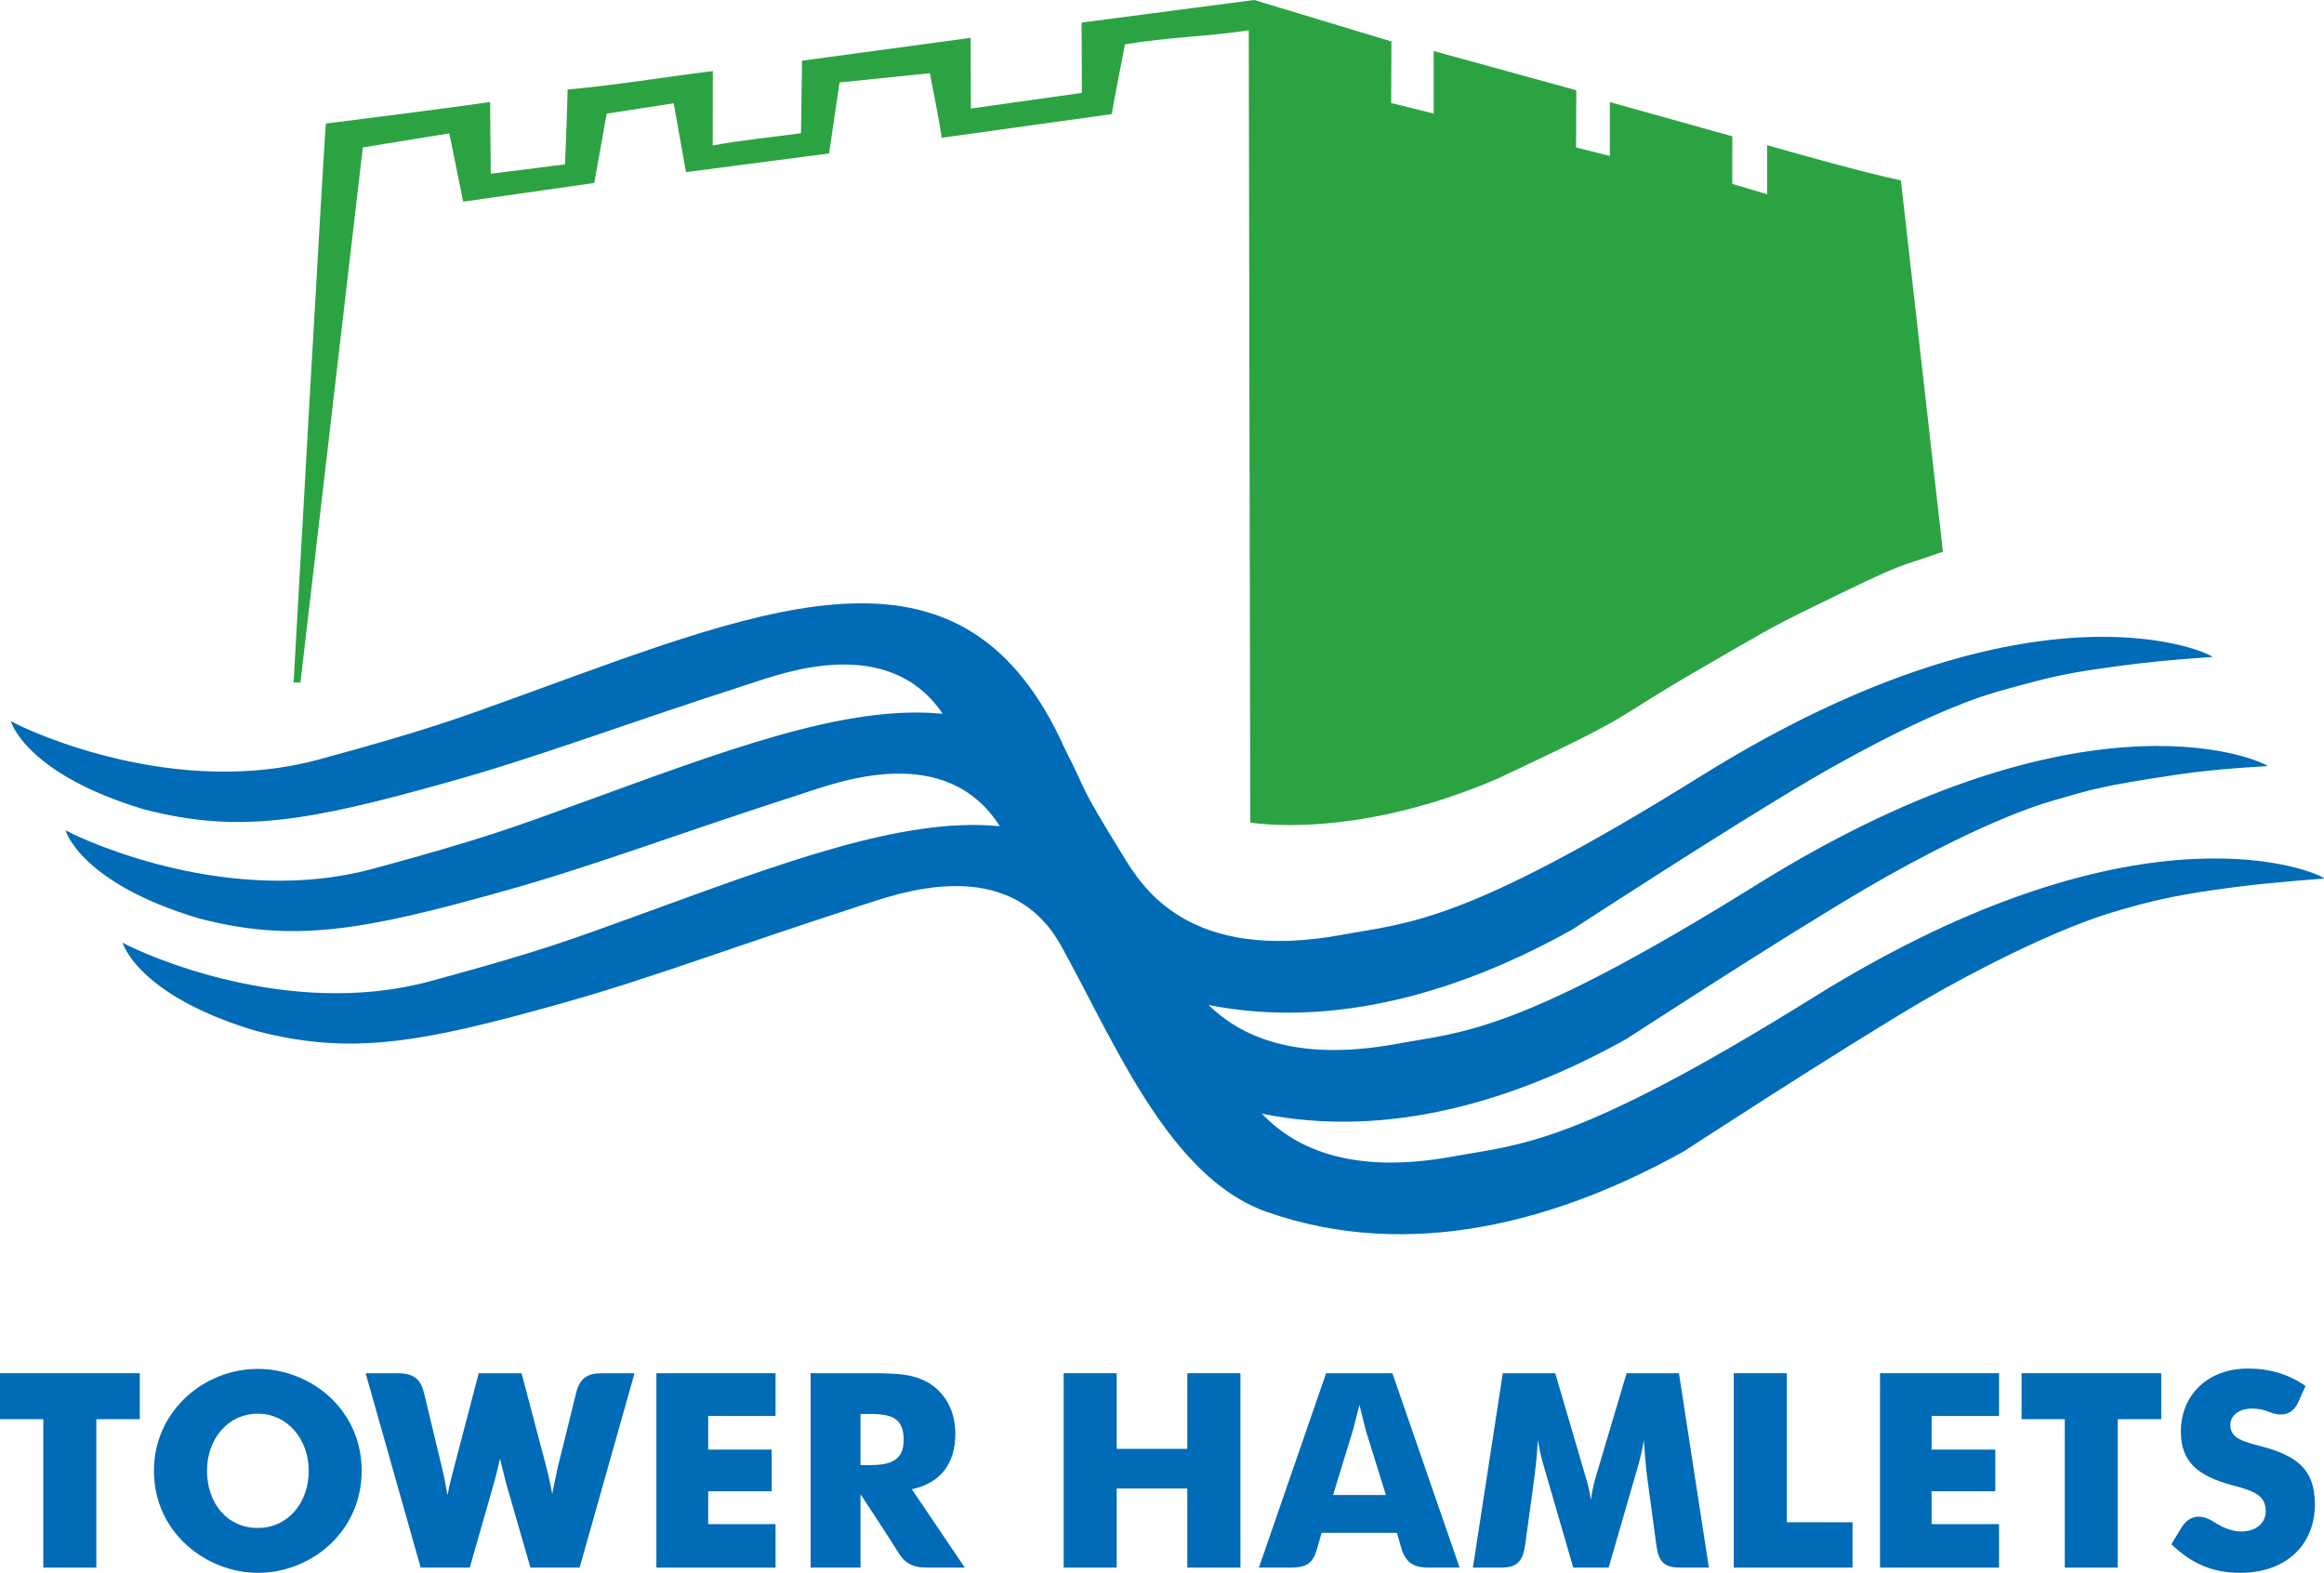<?xml version="1.0" encoding="UTF-8"?>
<svg xmlns="http://www.w3.org/2000/svg" xmlns:xlink="http://www.w3.org/1999/xlink" width="592.4pt" height="400.9pt" viewBox="0 0 592.4 400.9" version="1.1">
<defs>
<clipPath id="clip1">
  <path d="M 39 348 L 93 348 L 93 400.898 L 39 400.898 Z M 39 348 "/>
</clipPath>
<clipPath id="clip2">
  <path d="M 553 348 L 591 348 L 591 400.898 L 553 400.898 Z M 553 348 "/>
</clipPath>
<clipPath id="clip3">
  <path d="M 2 153 L 592.398 153 L 592.398 315 L 2 315 Z M 2 153 "/>
</clipPath>
</defs>
<g id="surface1">
<path style=" stroke:none;fill-rule:evenodd;fill:rgb(0%,41.968%,71.289%);fill-opacity:1;" d="M 11.039 361.73 L 0 361.73 L 0 350.02 L 35.637 350.02 L 35.637 361.73 L 24.555 361.73 L 24.555 399.566 L 11.039 399.566 Z M 11.039 361.73 "/>
<g clip-path="url(#clip1)" clip-rule="nonzero">
<path style=" stroke:none;fill-rule:evenodd;fill:rgb(0%,41.968%,71.289%);fill-opacity:1;" d="M 92.191 374.887 C 92.191 367.883 89.574 361.453 84.512 356.504 C 79.512 351.664 72.641 348.914 65.727 348.914 C 58.777 348.914 52.008 351.664 47.004 356.504 C 41.961 361.453 39.246 367.812 39.246 374.887 C 39.246 382.852 42.652 389.938 48.879 394.918 C 53.688 398.734 59.703 400.887 65.727 400.887 C 72.641 400.887 79.453 398.191 84.512 393.281 C 89.496 388.43 92.191 381.957 92.191 374.887 Z M 65.727 389.457 C 57.836 389.457 52.77 383.07 52.77 374.887 C 52.77 366.781 58.09 360.328 65.727 360.328 C 73.266 360.328 78.699 366.855 78.699 374.887 C 78.699 383.016 73.406 389.457 65.727 389.457 Z M 65.727 389.457 "/>
</g>
<path style=" stroke:none;fill-rule:evenodd;fill:rgb(0%,41.968%,71.289%);fill-opacity:1;" d="M 139.164 373.574 C 140.328 378.008 140.703 380.496 140.754 380.844 C 141.391 377.73 141.871 375.32 142.27 373.574 C 142.27 373.574 145.824 359.395 146.828 355.152 C 147.859 350.883 150.121 350.02 153.586 350.02 C 157.035 350.02 161.746 350.02 161.746 350.02 L 147.746 399.566 L 135.215 399.566 L 129.113 378.414 C 128.781 377.18 128.223 374.98 127.461 371.797 C 126.852 374.328 126.344 376.555 125.797 378.414 L 119.746 399.566 L 107.234 399.566 L 93.203 350.02 C 93.203 350.02 96.738 350.02 101.164 350.02 C 105.613 350.02 107.234 351.52 108.137 355.266 C 109.02 359.004 112.566 373.703 112.566 373.703 C 113.184 376.227 113.66 378.711 114.07 381.121 C 114.539 378.562 115.199 376.062 115.828 373.703 L 122.027 350.02 L 132.953 350.02 Z M 139.164 373.574 "/>
<path style=" stroke:none;fill-rule:evenodd;fill:rgb(0%,41.968%,71.289%);fill-opacity:1;" d="M 167.32 350.02 L 197.691 350.02 L 197.691 360.91 L 180.52 360.91 L 180.52 369.484 L 196.703 369.484 L 196.703 380.102 L 180.52 380.102 L 180.52 388.48 L 197.691 388.48 L 197.691 399.566 L 167.32 399.566 Z M 167.32 350.02 "/>
<path style=" stroke:none;fill-rule:evenodd;fill:rgb(0%,41.968%,71.289%);fill-opacity:1;" d="M 206.633 399.566 L 219.348 399.566 L 219.348 380.844 C 219.348 380.844 227.328 392.953 228.93 395.637 C 230.535 398.32 232.504 399.566 236.379 399.566 C 240.262 399.566 245.934 399.566 245.934 399.566 L 232.43 379.582 C 239.641 378.062 243.52 373.148 243.52 365.461 C 243.52 360.32 241.551 356.109 237.977 353.332 C 233.754 350.086 228.473 350.02 221.598 350.02 C 221.328 350.02 221.055 350.02 220.785 350.02 L 206.633 350.02 Z M 219.348 373.434 L 219.348 360.395 L 222.023 360.395 C 227.645 360.395 230.348 361.773 230.348 366.984 C 230.348 371.883 227.496 373.434 221.828 373.434 Z M 219.348 373.434 "/>
<path style=" stroke:none;fill-rule:evenodd;fill:rgb(0%,41.968%,71.289%);fill-opacity:1;" d="M 271.141 350.02 L 284.656 350.02 L 284.656 369.289 L 302.656 369.289 L 302.656 350.02 L 316.195 350.02 L 316.195 399.566 L 302.656 399.566 L 302.656 379.398 L 284.656 379.398 L 284.656 399.566 L 271.141 399.566 Z M 271.141 350.02 "/>
<path style=" stroke:none;fill-rule:evenodd;fill:rgb(0%,41.968%,71.289%);fill-opacity:1;" d="M 320.902 399.566 C 320.902 399.566 324.777 399.566 328.926 399.566 C 333.098 399.566 334.684 398.418 335.695 394.863 C 336.699 391.289 336.898 390.699 336.898 390.699 L 356.09 390.699 C 356.09 390.699 356.09 390.664 357.133 394.375 C 358.188 398.102 360.105 399.566 364.203 399.566 C 368.316 399.566 372.062 399.566 372.062 399.566 L 354.934 350.02 L 338.031 350.02 Z M 339.809 381.062 L 344.82 364.691 C 345.012 363.953 345.633 361.73 346.535 358.059 C 347.438 361.73 347.969 363.953 348.184 364.691 L 353.277 381.062 Z M 339.809 381.062 "/>
<path style=" stroke:none;fill-rule:evenodd;fill:rgb(0%,41.968%,71.289%);fill-opacity:1;" d="M 428.602 399.566 C 424.344 399.566 422.855 398.324 422.246 394.062 C 421.645 389.766 420.094 378.129 420.094 378.129 C 419.648 375.141 419.324 371.516 419.027 367.043 C 418.34 371.441 417.312 374.402 416.773 376.324 L 410.047 399.566 L 401.031 399.566 L 394.285 376.324 C 393.77 374.402 392.695 371.441 392.016 367.043 C 391.754 371.516 391.312 375.141 390.914 378.129 C 390.914 378.129 389.41 389.121 388.789 393.617 C 388.164 398.133 386.648 399.566 382.492 399.566 C 378.328 399.566 375.453 399.566 375.453 399.566 L 383.074 350.02 L 396.434 350.02 L 403.934 375.574 C 404.414 377.18 405.098 379.34 405.531 382.297 C 405.867 379.523 406.496 377.332 407.047 375.523 L 414.629 350.02 L 427.977 350.02 L 435.598 399.566 C 435.598 399.566 432.895 399.566 428.602 399.566 Z M 428.602 399.566 "/>
<path style=" stroke:none;fill-rule:evenodd;fill:rgb(0%,41.968%,71.289%);fill-opacity:1;" d="M 441.941 350.02 L 455.469 350.02 L 455.469 388.004 L 472.215 388.004 L 472.215 399.566 L 441.941 399.566 Z M 441.941 350.02 "/>
<path style=" stroke:none;fill-rule:evenodd;fill:rgb(0%,41.968%,71.289%);fill-opacity:1;" d="M 479.227 350.02 L 509.566 350.02 L 509.566 360.91 L 492.371 360.91 L 492.371 369.484 L 508.613 369.484 L 508.613 380.102 L 492.371 380.102 L 492.371 388.48 L 509.566 388.48 L 509.566 399.566 L 479.227 399.566 Z M 479.227 350.02 "/>
<path style=" stroke:none;fill-rule:evenodd;fill:rgb(0%,41.968%,71.289%);fill-opacity:1;" d="M 526.324 361.73 L 515.309 361.73 L 515.309 350.02 L 550.914 350.02 L 550.914 361.73 L 539.828 361.73 L 539.828 399.566 L 526.324 399.566 Z M 526.324 361.73 "/>
<g clip-path="url(#clip2)" clip-rule="nonzero">
<path style=" stroke:none;fill-rule:evenodd;fill:rgb(0%,41.968%,71.289%);fill-opacity:1;" d="M 564.242 387.863 C 566.684 389.418 568.969 390.355 571.348 390.355 C 575.102 390.355 577.551 388.113 577.551 385.227 C 577.551 381.246 574.824 380.102 569.199 378.613 C 560.285 376.254 555.914 372.668 555.914 364.902 C 555.914 355.684 562.645 348.824 573.027 348.824 C 578.578 348.824 583.434 350.297 587.703 353.266 C 587.703 353.266 587.27 354.094 585.883 357.305 C 584.496 360.52 581.746 361.281 578.258 359.82 C 576.844 359.215 575.387 359.027 574.027 359.027 C 570.691 359.027 568.527 360.816 568.527 363.188 C 568.527 366.715 571.945 367.457 576.41 368.641 C 585.215 371.016 590.078 374.27 590.078 383.414 C 590.078 393.75 582.746 400.887 571.07 400.887 C 564.094 400.887 558.816 398.676 553.488 393.609 C 553.488 393.609 553.789 393.102 556.039 389.418 C 557.945 386.293 560.867 385.715 564.242 387.863 Z M 564.242 387.863 "/>
</g>
<path style=" stroke:none;fill-rule:evenodd;fill:rgb(17.259%,63.867%,26.268%);fill-opacity:1;" d="M 76.586 174.004 L 74.84 173.934 C 75.586 160.898 82.668 34.254 83.086 31.492 C 96.523 29.789 111.562 27.895 124.926 26.016 L 125.102 44.285 C 125.102 44.285 143.891 41.926 144.02 41.891 C 144.02 41.891 144.562 29.121 144.688 22.812 C 156.254 21.82 170.262 19.508 181.703 18.117 L 181.672 37.074 C 189.035 35.68 197.027 34.969 204.172 33.965 L 204.449 15.469 L 247.41 9.645 L 247.492 27.672 L 275.785 23.672 L 275.691 5.758 L 319.672 -0.008 L 354.688 10.57 L 354.617 26.254 L 365.453 28.934 L 365.453 13.004 L 401.801 23.004 L 401.746 37.578 L 410.359 39.746 L 410.359 26.016 L 441.578 34.746 L 441.578 46.871 L 450.465 49.52 L 450.465 36.996 C 450.465 36.996 475.098 44.102 484.547 45.953 L 495.258 140.621 C 482.766 145.055 486.922 142.547 462.43 154.539 C 450.578 160.324 448.48 161.773 434.031 170.102 C 408.422 184.867 420.117 180.441 381.691 198.496 C 344.691 214.371 318.699 209.641 318.699 209.641 L 318.312 7.727 C 307.184 9.398 297.801 9.438 286.762 11.316 C 286.762 11.316 283.414 28.344 283.414 29.078 L 239.992 35.129 C 240.32 35.254 237.02 18.656 237.02 18.656 L 214.008 21.02 L 211.336 39.113 L 174.867 43.871 L 171.727 26.32 L 154.645 28.977 L 151.48 46.637 L 118.066 51.406 L 114.539 33.996 L 92.484 37.578 Z M 76.586 174.004 "/>
<g clip-path="url(#clip3)" clip-rule="nonzero">
<path style=" stroke:none;fill-rule:evenodd;fill:rgb(0%,41.968%,71.289%);fill-opacity:1;" d="M 462.199 254.254 C 401.164 292.238 387.289 291.648 370.445 294.762 C 343.184 299.762 329.258 291.836 321.648 283.863 C 354.027 290.43 386.68 280.438 414.711 264.742 C 414.711 264.742 454.301 238.945 475.637 226.449 C 488.816 218.73 508.984 208.16 523.504 204.012 C 533.414 201.176 535.078 200.422 555.039 197.43 C 565.191 195.906 577.922 195.277 577.922 195.277 C 579.094 195.102 533.82 171.895 447.664 225.578 C 386.621 263.578 372.77 262.965 355.926 266.086 C 329.758 270.867 315.855 263.77 308.059 256.156 C 340.316 262.555 372.828 252.551 400.715 236.965 C 400.715 236.965 440.359 211.121 461.68 198.621 C 474.852 190.906 494.988 180.273 509.523 176.184 C 524.289 172.035 527.273 171.504 541.078 169.621 C 551.156 168.258 563.93 167.453 563.93 167.453 C 565.102 167.297 519.824 144.059 433.68 197.746 C 372.621 235.789 358.789 235.145 341.938 238.297 C 302.789 245.438 291.105 226.008 286.203 218.008 C 274.238 198.586 277.871 203.48 271.43 190.852 C 246.023 134.039 198.121 153.531 133.785 176.945 C 116.66 183.164 109.316 185.973 81.117 193.629 C 45.008 203.414 8.238 186.852 2.742 183.801 C 2.742 183.801 6.402 197.184 36.621 206.266 C 60.91 212.633 78.879 209.281 114.184 199.371 C 137.816 192.762 155.84 185.68 190.691 174.414 C 199.477 171.586 226.348 161.371 240.305 181.934 C 215.488 179.469 184.281 191.488 147.766 204.766 C 130.633 210.977 123.266 213.785 95.098 221.434 C 59.016 231.211 22.238 214.648 16.695 211.621 C 16.695 211.621 20.371 225.016 50.605 234.055 C 74.898 240.445 92.836 237.086 128.188 227.195 C 151.824 220.574 169.836 213.492 204.703 202.23 C 213.57 199.371 241.074 188.891 254.855 210.594 C 230.039 208.141 198.836 220.148 162.328 233.414 C 145.172 239.637 137.789 242.469 109.66 250.102 C 73.543 259.895 36.773 243.312 31.246 240.281 C 31.246 240.281 34.953 253.688 65.16 262.734 C 89.445 269.098 107.391 265.777 142.703 255.871 C 166.355 249.246 184.371 242.156 219.234 230.883 C 228.395 227.941 257.234 216.953 270.57 241.223 C 276.254 251.52 281.895 263.219 288.254 274.094 C 297.527 289.848 308.305 303.77 322.941 308.906 C 359.539 321.742 397.387 311.219 429.254 293.441 C 429.254 293.441 468.871 267.605 490.164 255.102 C 503.355 247.402 523.598 237.086 538.074 232.66 C 549.934 229.023 557.508 227.719 569.617 226.121 C 579.23 224.852 592.434 223.941 592.434 223.941 C 592.449 223.938 592.453 223.926 592.453 223.914 L 592.453 223.91 C 592.148 223.027 546.953 201.449 462.199 254.254 Z M 462.199 254.254 "/>
</g>
</g>
</svg>
